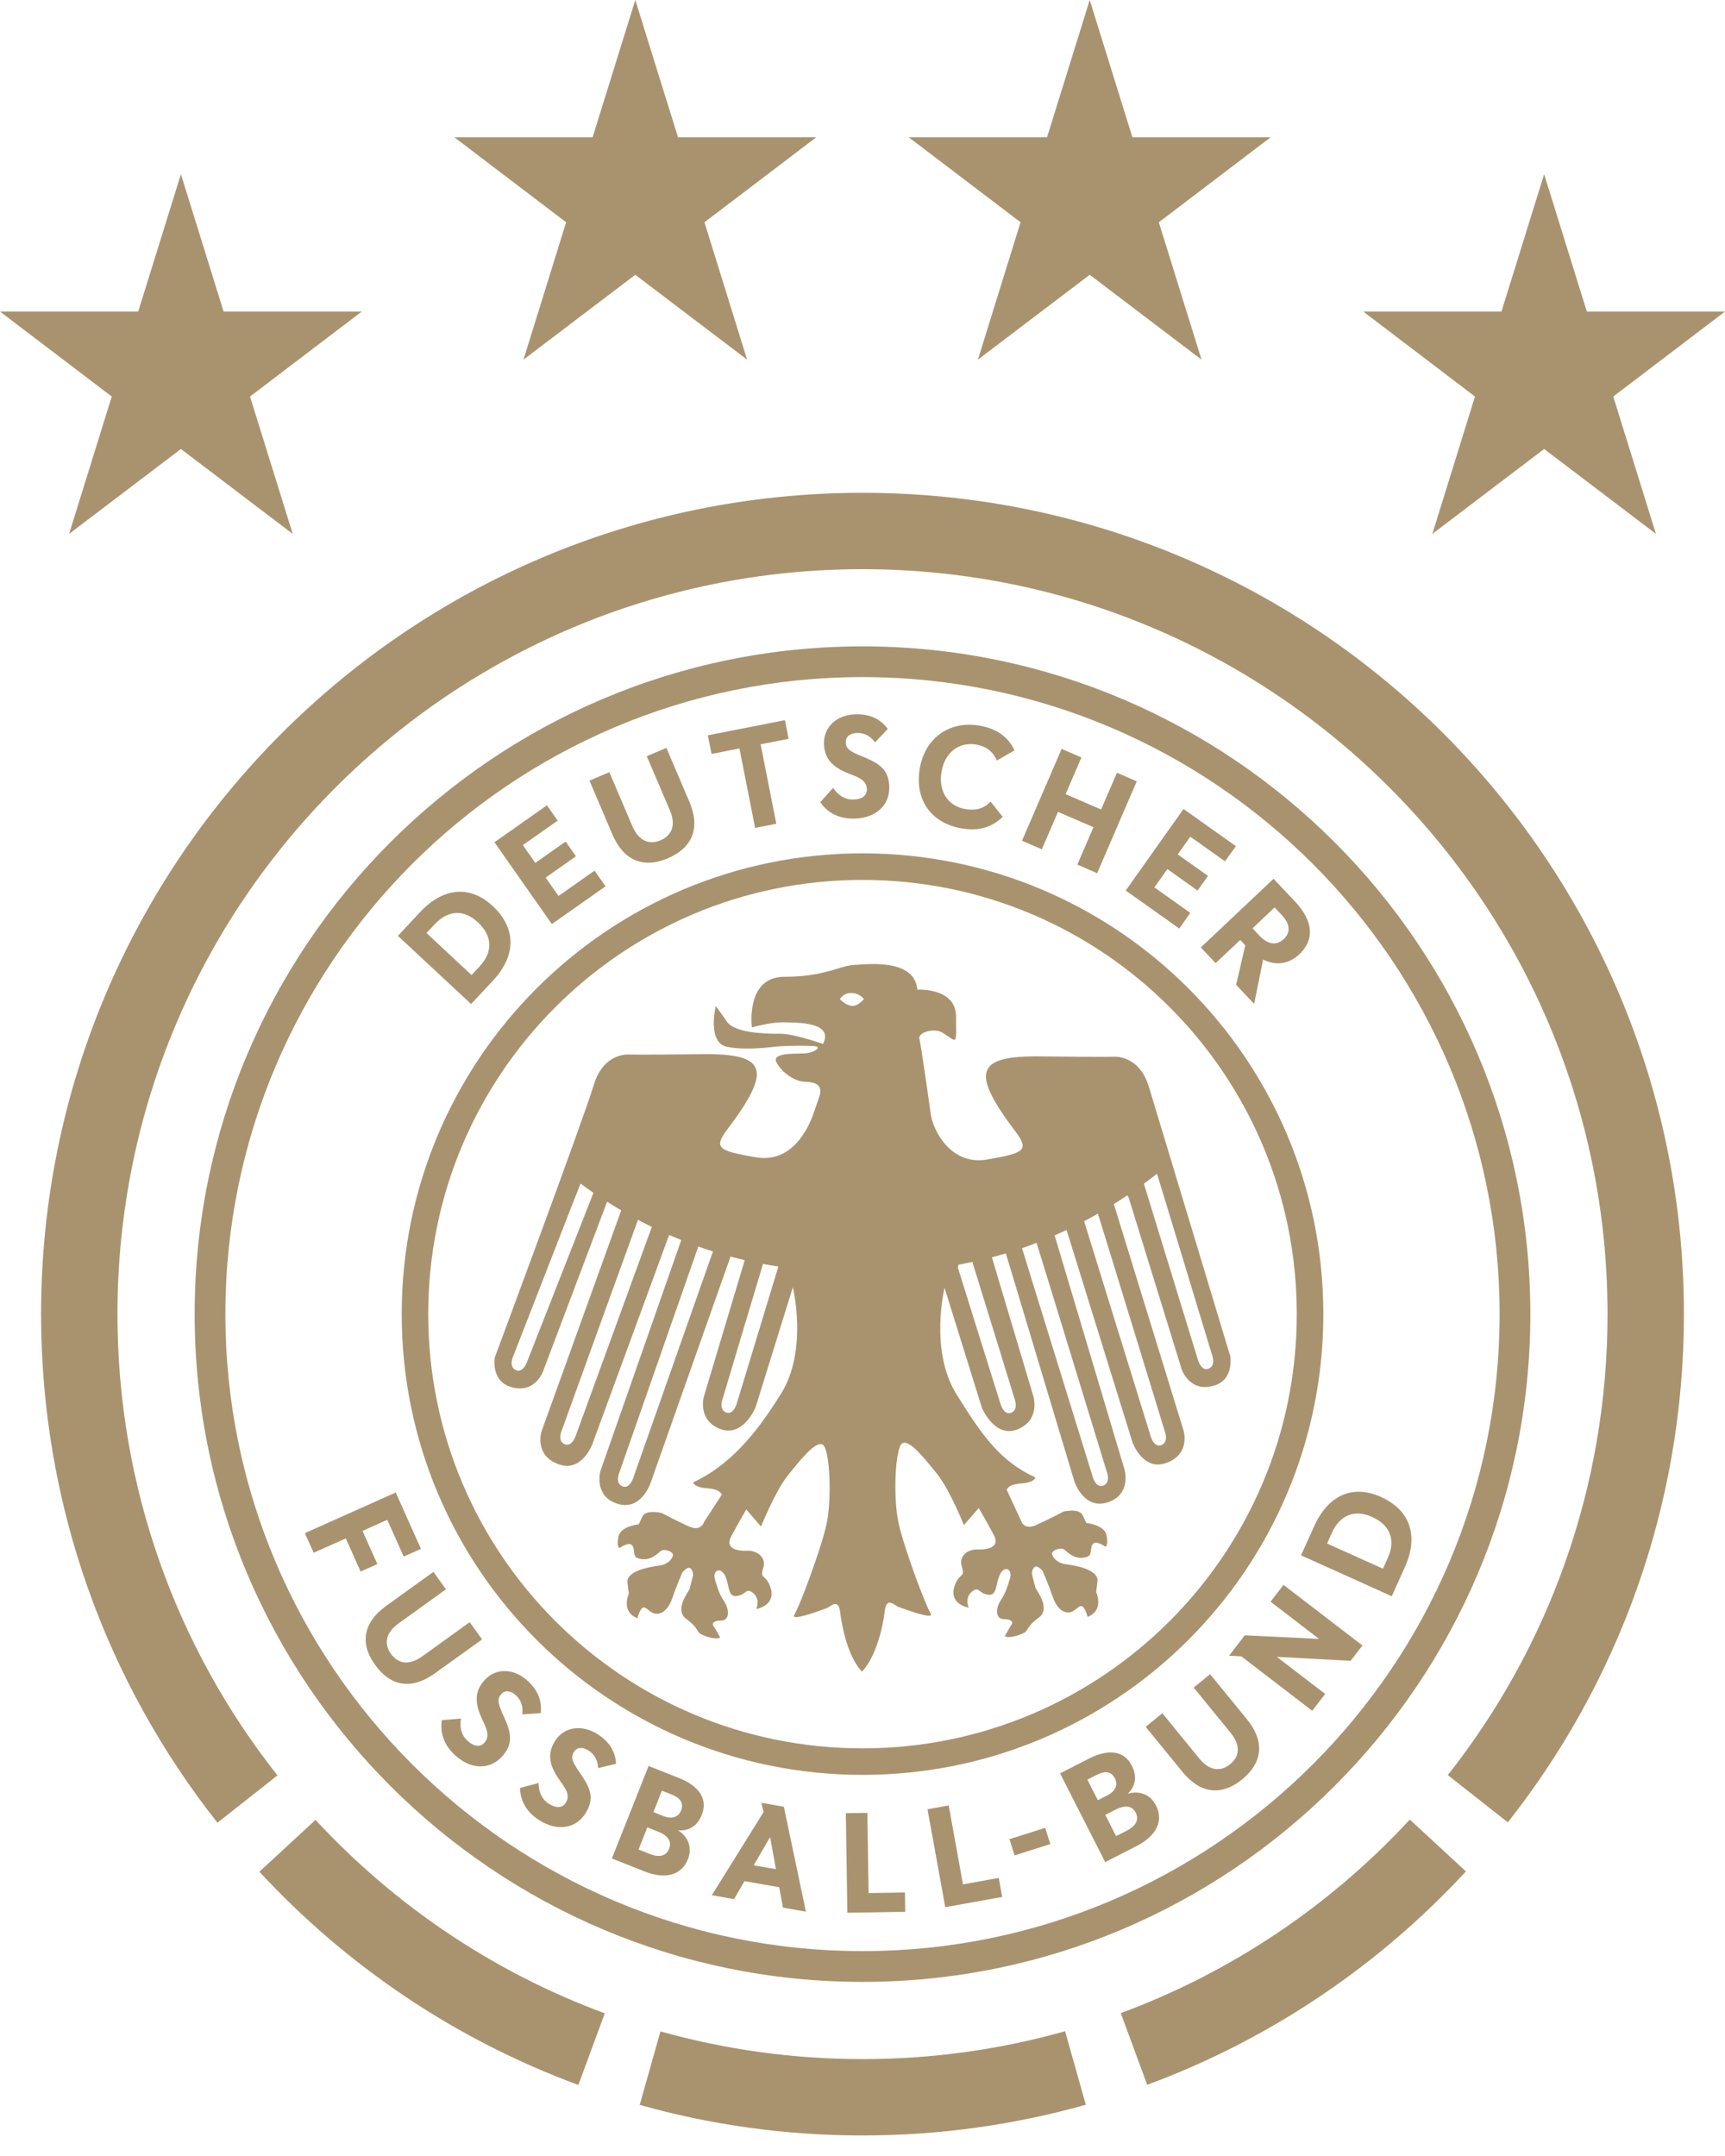 
<svg width="32" height="40" viewBox="0 0 32 40" fill="none" xmlns="http://www.w3.org/2000/svg">
    <g id="Logo">
        <path id="Vector" d="M26.153 33.758L27.194 34.72C25.578 36.468 23.558 37.838 21.281 38.679L20.791 37.349C22.855 36.586 24.688 35.344 26.153 33.758Z" fill="#A9936F"/>
        <path id="Vector_2" d="M19.758 37.685L20.143 39.049C18.826 39.42 17.436 39.619 16 39.619C14.568 39.619 13.181 39.422 11.867 39.052L12.252 37.688C13.444 38.023 14.701 38.202 16 38.202C17.303 38.202 18.564 38.022 19.758 37.685Z" fill="#A9936F"/>
        <path id="Vector_3" d="M11.219 37.353L10.729 38.682C8.451 37.843 6.429 36.474 4.812 34.726L5.853 33.764C7.32 35.35 9.153 36.591 11.219 37.353Z" fill="#A9936F"/>
        <path id="Vector_4" d="M26.858 32.933C28.714 30.58 29.821 27.61 29.821 24.381C29.821 16.748 23.633 10.56 16 10.56C8.367 10.56 2.179 16.748 2.179 24.381C2.179 27.613 3.289 30.586 5.147 32.939L4.034 33.817C1.985 31.222 0.762 27.944 0.762 24.381C0.762 15.965 7.584 9.143 16 9.143C24.416 9.143 31.238 15.965 31.238 24.381C31.238 27.941 30.017 31.216 27.971 33.81L26.858 32.933Z" fill="#A9936F"/>
        <path id="Vector_5" d="M4.181 24.381C4.181 17.864 9.484 12.562 16 12.562C22.516 12.562 27.819 17.864 27.819 24.381C27.819 30.898 22.517 36.199 16 36.199C9.483 36.199 4.181 30.898 4.181 24.381ZM3.611 24.381C3.611 31.212 9.169 36.77 16 36.77C22.831 36.77 28.389 31.212 28.389 24.381C28.389 17.549 22.832 11.992 16 11.992C9.168 11.992 3.611 17.55 3.611 24.381Z" fill="#A9936F"/>
        <path id="Vector_6" d="M24.549 24.381C24.549 29.102 20.721 32.929 16 32.929C11.279 32.929 7.452 29.102 7.452 24.381C7.452 19.66 11.279 15.832 16 15.832C20.721 15.832 24.549 19.66 24.549 24.381ZM16 16.325C11.551 16.325 7.944 19.931 7.944 24.381C7.944 28.83 11.551 32.437 16 32.437C20.45 32.437 24.056 28.83 24.056 24.381C24.056 19.931 20.45 16.325 16 16.325Z" fill="#A9936F"/>
        <path id="Vector_7" d="M9.146 18.192C9.58 17.726 9.577 17.216 9.142 16.811C8.721 16.419 8.223 16.461 7.788 16.927L7.382 17.363L8.739 18.628L9.146 18.192ZM8.061 17.151C8.314 16.88 8.606 16.87 8.864 17.11C9.133 17.361 9.151 17.657 8.897 17.93L8.748 18.09L7.912 17.311L8.061 17.151Z" fill="#A9936F"/>
        <path id="Vector_8" d="M11.233 16.444L11.029 16.153L10.361 16.623L10.122 16.282L10.684 15.886L10.493 15.614L9.93 16.009L9.699 15.679L10.345 15.225L10.146 14.941L9.172 15.626L10.237 17.144L11.233 16.444Z" fill="#A9936F"/>
        <path id="Vector_9" d="M12.389 15.924C12.851 15.726 12.994 15.356 12.788 14.874L12.362 13.875L11.998 14.03L12.426 15.031C12.539 15.296 12.475 15.495 12.255 15.589C12.035 15.683 11.844 15.592 11.731 15.328L11.304 14.326L10.935 14.483L11.361 15.482C11.568 15.967 11.936 16.117 12.389 15.924Z" fill="#A9936F"/>
        <path id="Vector_10" d="M14.008 15.36L14.401 15.283L14.11 13.809L14.629 13.707L14.561 13.361L13.131 13.642L13.2 13.988L13.717 13.886L14.008 15.36Z" fill="#A9936F"/>
        <path id="Vector_11" d="M16.497 14.61C16.493 14.29 16.327 14.17 16.024 14.046C15.781 13.947 15.689 13.901 15.69 13.766C15.689 13.664 15.772 13.601 15.903 13.599C16.081 13.596 16.179 13.702 16.233 13.773L16.469 13.522C16.363 13.382 16.192 13.247 15.883 13.252C15.523 13.258 15.281 13.485 15.285 13.792C15.289 14.125 15.506 14.261 15.787 14.369C15.995 14.444 16.079 14.515 16.081 14.647C16.082 14.757 15.997 14.831 15.828 14.834C15.626 14.837 15.512 14.699 15.454 14.617L15.216 14.884C15.317 15.027 15.504 15.194 15.84 15.188C16.262 15.181 16.501 14.927 16.497 14.61Z" fill="#A9936F"/>
        <path id="Vector_12" d="M17.895 15.008C17.576 14.949 17.401 14.668 17.468 14.306C17.534 13.951 17.797 13.757 18.12 13.816C18.302 13.85 18.426 13.95 18.492 14.11L18.82 13.921C18.709 13.69 18.518 13.527 18.186 13.465C17.633 13.363 17.17 13.676 17.066 14.237C16.957 14.821 17.26 15.262 17.823 15.366C18.183 15.433 18.421 15.329 18.601 15.155L18.377 14.873C18.266 14.984 18.128 15.051 17.895 15.008Z" fill="#A9936F"/>
        <path id="Vector_13" d="M19.985 16.041L20.353 16.2L21.088 14.496L20.72 14.337L20.426 15.019L19.768 14.734L20.061 14.053L19.694 13.894L18.959 15.598L19.327 15.757L19.626 15.063L20.285 15.347L19.985 16.041Z" fill="#A9936F"/>
        <path id="Vector_14" d="M21.876 17.227L22.081 16.937L21.415 16.464L21.655 16.124L22.216 16.522L22.409 16.25L21.848 15.852L22.081 15.523L22.725 15.98L22.926 15.698L21.955 15.009L20.883 16.522L21.876 17.227Z" fill="#A9936F"/>
        <path id="Vector_15" d="M22.551 17.869L23.007 17.439L23.101 17.538L22.931 18.271L23.265 18.625L23.432 17.803C23.668 17.92 23.906 17.89 24.104 17.704C24.393 17.431 24.359 17.082 24.025 16.728L23.625 16.304L22.276 17.578L22.551 17.869ZM23.645 16.835L23.776 16.974C23.933 17.14 23.944 17.3 23.819 17.418C23.684 17.546 23.525 17.53 23.366 17.362L23.235 17.223L23.645 16.835Z" fill="#A9936F"/>
        <path id="Vector_16" d="M6.725 28.403L7.184 28.197L7.489 28.879L7.809 28.736L7.341 27.69L5.656 28.444L5.819 28.808L6.415 28.542L6.69 29.157L7 29.018L6.725 28.403Z" fill="#A9936F"/>
        <path id="Vector_17" d="M8.713 30.096L7.833 30.73C7.601 30.897 7.393 30.878 7.253 30.685C7.114 30.492 7.161 30.287 7.393 30.12L8.273 29.486L8.04 29.163L7.162 29.795C6.737 30.101 6.671 30.491 6.958 30.888C7.25 31.294 7.642 31.352 8.065 31.047L8.943 30.416L8.713 30.096Z" fill="#A9936F"/>
        <path id="Vector_18" d="M9.57 31.453C9.7 31.572 9.698 31.716 9.689 31.806L10.031 31.785C10.05 31.61 10.018 31.395 9.791 31.187C9.527 30.945 9.197 30.944 8.991 31.169C8.767 31.414 8.831 31.661 8.96 31.932C9.059 32.129 9.072 32.238 8.983 32.335C8.909 32.416 8.797 32.411 8.673 32.297C8.525 32.161 8.536 31.983 8.551 31.884L8.196 31.914C8.171 32.088 8.193 32.337 8.44 32.563C8.75 32.847 9.095 32.826 9.309 32.593C9.524 32.359 9.487 32.157 9.352 31.86C9.244 31.622 9.209 31.525 9.302 31.428C9.37 31.353 9.473 31.364 9.57 31.453Z" fill="#A9936F"/>
        <path id="Vector_19" d="M11.088 32.176C10.785 31.984 10.461 32.041 10.297 32.299C10.12 32.579 10.226 32.812 10.401 33.056C10.533 33.232 10.565 33.337 10.494 33.448C10.436 33.541 10.325 33.556 10.182 33.465C10.013 33.358 9.993 33.18 9.99 33.08L9.646 33.172C9.652 33.348 9.718 33.589 10 33.768C10.355 33.993 10.691 33.912 10.86 33.645C11.031 33.376 10.959 33.185 10.774 32.916C10.626 32.701 10.575 32.611 10.649 32.5C10.703 32.414 10.806 32.406 10.917 32.477C11.066 32.571 11.09 32.713 11.096 32.803L11.429 32.723C11.417 32.547 11.348 32.341 11.088 32.176Z" fill="#A9936F"/>
        <path id="Vector_20" d="M12.592 32.986L12.032 32.764L11.351 34.48L11.947 34.717C12.363 34.882 12.648 34.779 12.762 34.493C12.852 34.267 12.75 34.065 12.584 33.962L12.586 33.957C12.761 33.972 12.931 33.892 13.019 33.671C13.128 33.398 12.995 33.146 12.592 32.986ZM12.412 34.3C12.36 34.432 12.236 34.469 12.05 34.395L11.846 34.314L12.008 33.903L12.21 33.983C12.396 34.057 12.465 34.168 12.412 34.3ZM12.635 33.588C12.585 33.715 12.464 33.756 12.3 33.691L12.121 33.62L12.279 33.222L12.458 33.293C12.627 33.36 12.686 33.458 12.635 33.588Z" fill="#A9936F"/>
        <path id="Vector_21" d="M14.124 33.447L14.164 33.62L13.205 35.162L13.617 35.234L13.811 34.901L14.454 35.013L14.524 35.392L14.95 35.467L14.541 33.52L14.124 33.447ZM13.982 34.607L14.283 34.089L14.288 34.09L14.394 34.679L13.982 34.607Z" fill="#A9936F"/>
        <path id="Vector_22" d="M16.113 35.122L16.09 33.634L15.691 33.64L15.719 35.487L16.792 35.469L16.787 35.111L16.113 35.122Z" fill="#A9936F"/>
        <path id="Vector_23" d="M17.864 34.96L17.599 33.496L17.206 33.567L17.535 35.384L18.591 35.194L18.528 34.841L17.864 34.96Z" fill="#A9936F"/>
        <path id="Vector_24" d="M19.389 33.912L18.726 34.122L18.821 34.423L19.484 34.213L19.389 33.912Z" fill="#A9936F"/>
        <path id="Vector_25" d="M20.928 33.278L20.926 33.273C21.053 33.151 21.105 32.971 20.997 32.759C20.864 32.496 20.587 32.43 20.201 32.627L19.665 32.901L20.502 34.547L21.074 34.255C21.472 34.052 21.584 33.77 21.444 33.495C21.334 33.278 21.116 33.221 20.928 33.278ZM20.366 33.399L20.172 33.018L20.343 32.93C20.505 32.847 20.618 32.868 20.681 32.992C20.743 33.114 20.695 33.232 20.537 33.312L20.366 33.399ZM20.9 33.965L20.704 34.065L20.504 33.671L20.697 33.573C20.876 33.482 21.004 33.503 21.068 33.63C21.133 33.756 21.079 33.874 20.9 33.965Z" fill="#A9936F"/>
        <path id="Vector_26" d="M22.448 31.061L22.144 31.309L22.829 32.149C23.011 32.371 23.005 32.58 22.82 32.731C22.636 32.881 22.428 32.847 22.247 32.625L21.562 31.785L21.253 32.038L21.937 32.875C22.269 33.282 22.662 33.323 23.041 33.014C23.429 32.697 23.462 32.303 23.132 31.898L22.448 31.061Z" fill="#A9936F"/>
        <path id="Vector_27" d="M23.57 29.716L24.466 30.404L24.464 30.406L23.091 30.34L22.8 30.718L23.027 30.73L24.343 31.74L24.583 31.428L23.692 30.744L23.695 30.74L25.056 30.813L25.274 30.528L23.81 29.404L23.57 29.716Z" fill="#A9936F"/>
        <path id="Vector_28" d="M25.619 27.773C25.097 27.537 24.64 27.737 24.379 28.315L24.135 28.856L25.818 29.615L26.062 29.073C26.323 28.495 26.158 28.016 25.619 27.773ZM25.744 28.906L25.655 29.104L24.618 28.637L24.707 28.439C24.859 28.103 25.132 28 25.452 28.143C25.786 28.294 25.897 28.567 25.744 28.906Z" fill="#A9936F"/>
        <path id="Vector_29" d="M22.822 25.161C22.822 25.161 21.522 20.851 21.311 20.159C21.131 19.568 20.668 19.605 20.668 19.605C20.668 19.605 20.515 19.613 19.291 19.599C18.11 19.587 17.996 19.881 18.836 20.991C19.102 21.343 18.999 21.393 18.316 21.512C17.632 21.631 17.306 20.963 17.266 20.67C17.226 20.375 17.075 19.331 17.057 19.28C17.013 19.155 17.333 19.061 17.489 19.162C17.775 19.344 17.735 19.403 17.735 18.86C17.735 18.317 17.017 18.361 17.017 18.361C16.97 17.787 16.113 17.885 15.837 17.903C15.562 17.922 15.286 18.122 14.554 18.122C13.821 18.122 13.949 19.062 13.949 19.062C13.949 19.062 14.289 18.961 14.548 18.967C14.805 18.974 15.469 18.961 15.268 19.368C15.268 19.368 14.736 19.18 14.486 19.18C14.235 19.18 13.635 19.174 13.485 18.955C13.335 18.736 13.278 18.667 13.278 18.667C13.278 18.667 13.109 19.355 13.497 19.424C13.886 19.493 14.286 19.424 14.474 19.411C14.661 19.398 15.031 19.398 15.131 19.411C15.231 19.424 15.124 19.53 14.93 19.543C14.736 19.555 14.292 19.524 14.411 19.724C14.53 19.925 14.736 20.037 14.861 20.062C14.986 20.087 15.33 20.031 15.18 20.4L15.096 20.646C14.999 20.927 14.698 21.59 14.015 21.47C13.331 21.352 13.229 21.302 13.494 20.951C14.334 19.84 14.221 19.546 13.039 19.558C11.815 19.572 11.662 19.564 11.662 19.564C11.662 19.564 11.2 19.526 11.019 20.118C10.808 20.809 9.178 25.186 9.178 25.186C9.178 25.186 9.105 25.609 9.461 25.727C9.928 25.882 10.079 25.43 10.079 25.43L11.262 22.296C11.35 22.351 11.437 22.405 11.524 22.456L10.047 26.552C10.047 26.552 9.896 27.004 10.373 27.17C10.799 27.318 10.991 26.787 10.991 26.787L12.413 22.912C12.489 22.944 12.564 22.976 12.638 23.006L11.14 27.287C11.14 27.287 11.003 27.746 11.445 27.896C11.887 28.046 12.066 27.521 12.066 27.521L13.552 23.313C13.641 23.337 13.728 23.359 13.814 23.378C13.813 23.383 13.813 23.387 13.813 23.387L13.057 25.911C13.057 25.911 12.932 26.345 13.357 26.511C13.783 26.678 14.016 26.111 14.016 26.111L14.708 23.883C14.708 23.883 14.992 25.043 14.492 25.852C13.991 26.662 13.501 27.203 12.858 27.503C12.858 27.503 12.875 27.596 13.109 27.611C13.342 27.629 13.359 27.687 13.392 27.728L13.06 28.237C13.06 28.237 13.009 28.421 12.784 28.322C12.559 28.221 12.276 28.071 12.276 28.071C12.276 28.071 11.983 27.997 11.916 28.138L11.85 28.28C11.85 28.28 11.516 28.313 11.474 28.504C11.432 28.697 11.491 28.721 11.491 28.721C11.491 28.721 11.642 28.615 11.707 28.656C11.796 28.709 11.725 28.87 11.828 28.908C12.015 28.975 12.151 28.871 12.251 28.781C12.316 28.72 12.476 28.788 12.483 28.839C12.492 28.889 12.417 29.021 12.225 29.047C12.033 29.073 11.616 29.146 11.64 29.364C11.662 29.548 11.665 29.564 11.666 29.565C11.664 29.569 11.51 29.899 11.825 30.023C11.825 30.023 11.875 29.823 11.941 29.823C12.008 29.823 12.066 29.94 12.183 29.94C12.3 29.94 12.409 29.839 12.476 29.64C12.542 29.439 12.659 29.172 12.659 29.172C12.659 29.172 12.742 29.073 12.792 29.089C12.842 29.106 12.868 29.197 12.851 29.255C12.834 29.315 12.801 29.447 12.792 29.482C12.784 29.514 12.501 29.865 12.726 30.032C12.951 30.198 12.926 30.265 12.984 30.306C13.043 30.349 13.276 30.431 13.36 30.382C13.36 30.382 13.26 30.198 13.234 30.165C13.209 30.132 13.218 30.066 13.376 30.066C13.535 30.066 13.535 29.865 13.435 29.714C13.335 29.565 13.3 29.42 13.267 29.322C13.203 29.125 13.38 29.055 13.46 29.255C13.537 29.449 13.505 29.638 13.677 29.61C13.804 29.59 13.835 29.506 13.893 29.514C13.952 29.522 14.117 29.638 14.029 29.852C14.029 29.852 14.419 29.788 14.286 29.431C14.198 29.195 14.09 29.313 14.161 29.081C14.215 28.898 14.052 28.764 13.86 28.771C13.68 28.779 13.446 28.731 13.56 28.513C13.68 28.282 13.844 28.005 13.844 28.005L14.118 28.322C14.118 28.322 14.378 27.671 14.611 27.379C14.845 27.087 15.129 26.727 15.262 26.803C15.395 26.878 15.437 27.821 15.329 28.296C15.22 28.771 14.828 29.815 14.736 29.957C14.645 30.098 15.253 29.865 15.329 29.839C15.403 29.815 15.554 29.631 15.586 29.915C15.621 30.198 15.731 30.738 15.989 31.014L15.995 31.008C16.255 30.732 16.38 30.174 16.413 29.89C16.446 29.607 16.596 29.79 16.672 29.815C16.746 29.839 17.356 30.073 17.263 29.931C17.172 29.79 16.78 28.747 16.672 28.271C16.563 27.796 16.605 26.852 16.739 26.777C16.872 26.703 17.155 27.062 17.389 27.353C17.622 27.646 17.881 28.296 17.881 28.296L18.156 27.979C18.156 27.979 18.32 28.256 18.44 28.488C18.553 28.705 18.32 28.754 18.14 28.747C17.947 28.739 17.785 28.874 17.84 29.055C17.91 29.287 17.802 29.17 17.714 29.407C17.582 29.764 17.971 29.827 17.971 29.827C17.883 29.612 18.048 29.498 18.106 29.489C18.165 29.482 18.195 29.566 18.323 29.586C18.495 29.612 18.463 29.424 18.541 29.231C18.62 29.03 18.798 29.1 18.732 29.298C18.7 29.395 18.666 29.539 18.565 29.69C18.465 29.839 18.465 30.04 18.624 30.04C18.782 30.04 18.791 30.106 18.766 30.14C18.74 30.174 18.64 30.357 18.64 30.357C18.724 30.407 18.957 30.323 19.016 30.282C19.075 30.24 19.049 30.174 19.275 30.007C19.5 29.839 19.216 29.489 19.208 29.456C19.199 29.422 19.165 29.289 19.149 29.231C19.133 29.172 19.157 29.081 19.208 29.064C19.258 29.047 19.341 29.146 19.341 29.146C19.341 29.146 19.458 29.414 19.525 29.614C19.591 29.815 19.7 29.915 19.816 29.915C19.934 29.915 19.991 29.798 20.059 29.798C20.125 29.798 20.176 29.998 20.176 29.998C20.49 29.873 20.336 29.544 20.334 29.54C20.335 29.539 20.337 29.522 20.359 29.34C20.383 29.122 19.967 29.047 19.775 29.021C19.583 28.997 19.509 28.863 19.516 28.814C19.525 28.763 19.684 28.696 19.75 28.755C19.849 28.845 19.984 28.949 20.171 28.882C20.276 28.845 20.204 28.684 20.293 28.63C20.358 28.591 20.509 28.697 20.509 28.697C20.509 28.697 20.567 28.671 20.526 28.48C20.485 28.288 20.151 28.255 20.151 28.255L20.084 28.112C20.017 27.971 19.725 28.046 19.725 28.046C19.725 28.046 19.441 28.197 19.216 28.296C18.991 28.396 18.941 28.213 18.941 28.213L18.674 27.637C18.707 27.596 18.724 27.537 18.957 27.521C19.19 27.504 19.208 27.412 19.208 27.412C18.565 27.112 18.24 26.669 17.739 25.86C17.239 25.052 17.522 23.892 17.522 23.892L18.215 26.119C18.215 26.119 18.449 26.687 18.874 26.519C19.299 26.352 19.174 25.919 19.174 25.919L18.402 23.332C18.402 23.332 18.402 23.331 18.401 23.326C18.485 23.305 18.572 23.28 18.659 23.253L19.934 27.496C19.934 27.496 20.113 28.021 20.555 27.871C20.997 27.721 20.86 27.261 20.86 27.261L19.564 22.92C19.637 22.889 19.711 22.855 19.785 22.82C19.786 22.822 19.787 22.824 19.787 22.824L21.009 26.761C21.009 26.761 21.201 27.294 21.627 27.145C22.103 26.979 21.952 26.527 21.952 26.527L20.663 22.34C20.663 22.34 20.663 22.34 20.663 22.339C20.745 22.287 20.828 22.235 20.91 22.179C20.935 22.204 20.942 22.233 20.942 22.233L21.921 25.405C21.921 25.405 22.072 25.856 22.54 25.701C22.895 25.584 22.822 25.161 22.822 25.161ZM9.79 25.234C9.79 25.234 9.713 25.488 9.566 25.418C9.421 25.348 9.53 25.139 9.53 25.139C9.53 25.139 10.656 22.241 10.769 21.959C10.849 22.018 10.93 22.075 11.009 22.13L9.79 25.234ZM10.692 26.605C10.692 26.605 10.62 26.861 10.473 26.794C10.326 26.729 10.429 26.517 10.429 26.517C10.429 26.517 11.64 23.165 11.835 22.631C11.921 22.677 12.008 22.721 12.092 22.763L10.692 26.605ZM11.76 27.383C11.76 27.383 11.691 27.64 11.544 27.575C11.396 27.511 11.497 27.298 11.497 27.298C11.497 27.298 12.73 23.765 12.954 23.127C13.045 23.159 13.137 23.19 13.226 23.218L11.76 27.383ZM13.678 26.004C13.678 26.004 13.621 26.262 13.47 26.205C13.32 26.146 13.412 25.93 13.412 25.93C13.412 25.93 13.999 23.963 14.154 23.45C14.252 23.468 14.348 23.484 14.44 23.497L13.678 26.004ZM15.806 18.661C15.687 18.655 15.58 18.536 15.58 18.536C15.58 18.536 15.643 18.417 15.8 18.423C15.956 18.43 16.025 18.536 16.025 18.536C16.025 18.536 15.925 18.667 15.806 18.661ZM18.816 25.936C18.816 25.936 18.907 26.153 18.757 26.211C18.607 26.268 18.549 26.011 18.549 26.011L17.776 23.541C17.776 23.541 17.759 23.51 17.786 23.463C17.867 23.448 17.951 23.431 18.038 23.413C18.087 23.564 18.816 25.936 18.816 25.936ZM20.526 27.287C20.526 27.287 20.618 27.504 20.467 27.562C20.317 27.621 20.259 27.362 20.259 27.362L18.959 23.157C19.049 23.127 19.139 23.093 19.229 23.058C19.371 23.51 20.526 27.287 20.526 27.287ZM21.602 26.536C21.602 26.536 21.693 26.753 21.544 26.811C21.394 26.87 21.335 26.611 21.335 26.611L20.111 22.657C20.196 22.613 20.281 22.565 20.367 22.517C20.452 22.783 21.602 26.536 21.602 26.536ZM22.419 25.393C22.27 25.452 22.211 25.192 22.211 25.192L21.22 21.961C21.301 21.902 21.382 21.841 21.463 21.777C21.463 21.779 21.464 21.78 21.464 21.781C21.491 21.859 22.478 25.118 22.478 25.118C22.478 25.118 22.57 25.335 22.419 25.393Z" fill="#A9936F"/>
        <path id="Vector_30" d="M2.564 5.78H0L2.073 7.357L1.282 9.905L3.356 8.33L5.43 9.905L4.638 7.357L6.711 5.78H4.148L3.356 3.232L2.564 5.78Z" fill="#A9936F"/>
        <path id="Vector_31" d="M10.993 2.548H8.43L10.502 4.124L9.711 6.672L11.785 5.098L13.859 6.672L13.068 4.124L15.141 2.548H12.578L11.785 0L10.993 2.548Z" fill="#A9936F"/>
        <path id="Vector_32" d="M19.423 2.548H16.859L18.932 4.124L18.141 6.672L20.215 5.098L22.289 6.672L21.497 4.124L23.57 2.548H21.007L20.215 0L19.423 2.548Z" fill="#A9936F"/>
        <path id="Vector_33" d="M27.853 5.78H25.289L27.362 7.357L26.571 9.905L28.645 8.33L30.719 9.905L29.927 7.357L32 5.78H29.437L28.645 3.232L27.853 5.78Z" fill="#A9936F"/>
    </g>
</svg>
